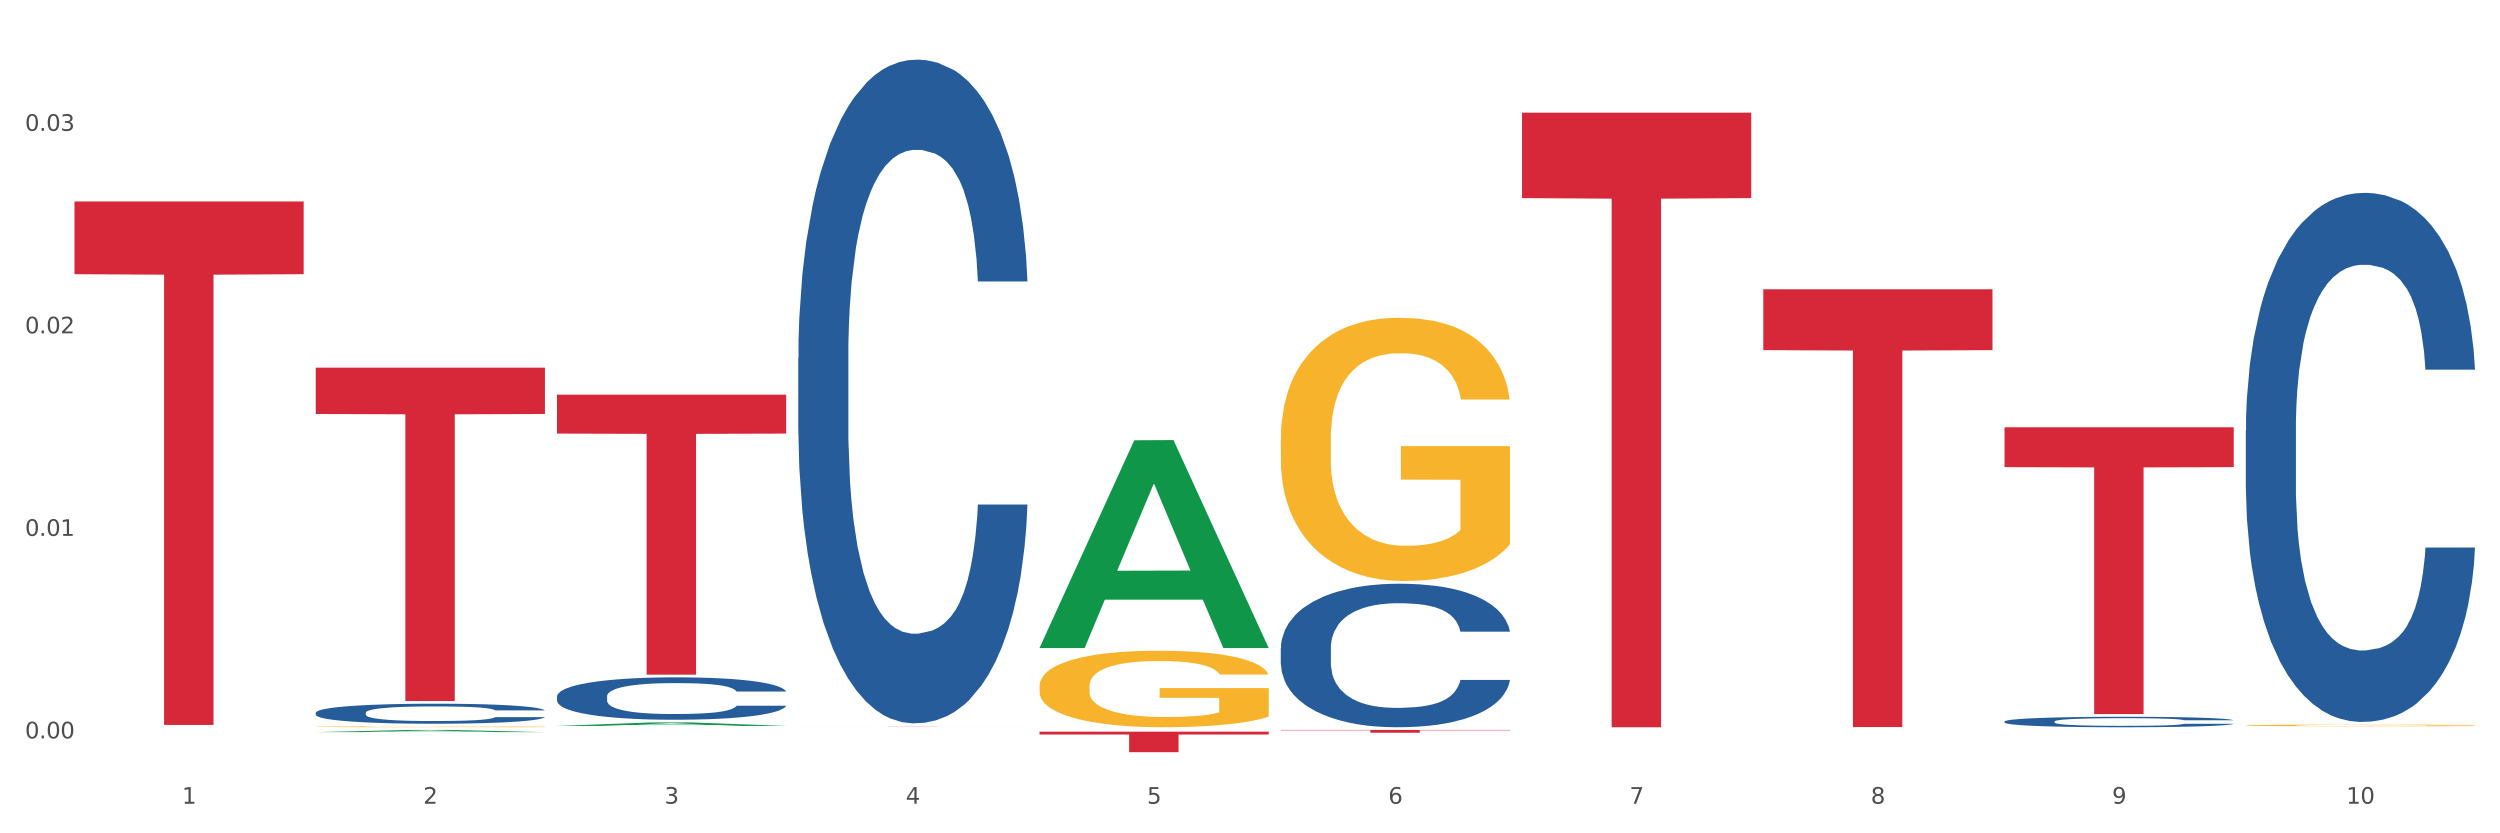 <?xml version="1.0" encoding="utf-8" standalone="no"?>
<!DOCTYPE svg PUBLIC "-//W3C//DTD SVG 1.1//EN"
  "http://www.w3.org/Graphics/SVG/1.1/DTD/svg11.dtd">
<svg xmlns:xlink="http://www.w3.org/1999/xlink" width="1080pt" height="360pt" viewBox="0 0 1080 360" xmlns="http://www.w3.org/2000/svg" version="1.1">
 <rect x="0" y="0" width="1080" height="360" fill="#333333" stroke="none"/>
 <defs>
  <style type="text/css">*{stroke-linejoin: round; stroke-linecap: butt}</style>
 </defs>
 <g id="figure_1">
  <g id="patch_1">
   <path d="M 0 360 
L 1080 360 
L 1080 0 
L 0 0 
z
" style="fill: #ffffff; stroke: #ffffff; stroke-linejoin: miter"/>
  </g>
  <g id="axes_1">
   <g id="matplotlib.axis_1">
    <g id="xtick_1">
     <g id="text_1">
      <!-- 1 -->
      <g style="fill: #4d4d4d" transform="translate(78.627 347.204) scale(0.096 -0.096)">
       <defs>
        <path id="DejaVuSans-31" d="M 794 531 
L 1825 531 
L 1825 4091 
L 703 3866 
L 703 4441 
L 1819 4666 
L 2450 4666 
L 2450 531 
L 3481 531 
L 3481 0 
L 794 0 
L 794 531 
z
" transform="scale(0.016)"/>
       </defs>
       <use xlink:href="#DejaVuSans-31"/>
      </g>
     </g>
    </g>
    <g id="xtick_2">
     <g id="text_2">
      <!-- 2 -->
      <g style="fill: #4d4d4d" transform="translate(182.851 347.204) scale(0.096 -0.096)">
       <defs>
        <path id="DejaVuSans-32" d="M 1228 531 
L 3431 531 
L 3431 0 
L 469 0 
L 469 531 
Q 828 903 1448 1529 
Q 2069 2156 2228 2338 
Q 2531 2678 2651 2914 
Q 2772 3150 2772 3378 
Q 2772 3750 2511 3984 
Q 2250 4219 1831 4219 
Q 1534 4219 1204 4116 
Q 875 4013 500 3803 
L 500 4441 
Q 881 4594 1212 4672 
Q 1544 4750 1819 4750 
Q 2544 4750 2975 4387 
Q 3406 4025 3406 3419 
Q 3406 3131 3298 2873 
Q 3191 2616 2906 2266 
Q 2828 2175 2409 1742 
Q 1991 1309 1228 531 
z
" transform="scale(0.016)"/>
       </defs>
       <use xlink:href="#DejaVuSans-32"/>
      </g>
     </g>
    </g>
    <g id="xtick_3">
     <g id="text_3">
      <!-- 3 -->
      <g style="fill: #4d4d4d" transform="translate(287.074 347.204) scale(0.096 -0.096)">
       <defs>
        <path id="DejaVuSans-33" d="M 2597 2516 
Q 3050 2419 3304 2112 
Q 3559 1806 3559 1356 
Q 3559 666 3084 287 
Q 2609 -91 1734 -91 
Q 1441 -91 1130 -33 
Q 819 25 488 141 
L 488 750 
Q 750 597 1062 519 
Q 1375 441 1716 441 
Q 2309 441 2620 675 
Q 2931 909 2931 1356 
Q 2931 1769 2642 2001 
Q 2353 2234 1838 2234 
L 1294 2234 
L 1294 2753 
L 1863 2753 
Q 2328 2753 2575 2939 
Q 2822 3125 2822 3475 
Q 2822 3834 2567 4026 
Q 2313 4219 1838 4219 
Q 1578 4219 1281 4162 
Q 984 4106 628 3988 
L 628 4550 
Q 988 4650 1302 4700 
Q 1616 4750 1894 4750 
Q 2613 4750 3031 4423 
Q 3450 4097 3450 3541 
Q 3450 3153 3228 2886 
Q 3006 2619 2597 2516 
z
" transform="scale(0.016)"/>
       </defs>
       <use xlink:href="#DejaVuSans-33"/>
      </g>
     </g>
    </g>
    <g id="xtick_4">
     <g id="text_4">
      <!-- 4 -->
      <g style="fill: #4d4d4d" transform="translate(391.298 347.204) scale(0.096 -0.096)">
       <defs>
        <path id="DejaVuSans-34" d="M 2419 4116 
L 825 1625 
L 2419 1625 
L 2419 4116 
z
M 2253 4666 
L 3047 4666 
L 3047 1625 
L 3713 1625 
L 3713 1100 
L 3047 1100 
L 3047 0 
L 2419 0 
L 2419 1100 
L 313 1100 
L 313 1709 
L 2253 4666 
z
" transform="scale(0.016)"/>
       </defs>
       <use xlink:href="#DejaVuSans-34"/>
      </g>
     </g>
    </g>
    <g id="xtick_5">
     <g id="text_5">
      <!-- 5 -->
      <g style="fill: #4d4d4d" transform="translate(495.522 347.204) scale(0.096 -0.096)">
       <defs>
        <path id="DejaVuSans-35" d="M 691 4666 
L 3169 4666 
L 3169 4134 
L 1269 4134 
L 1269 2991 
Q 1406 3038 1543 3061 
Q 1681 3084 1819 3084 
Q 2600 3084 3056 2656 
Q 3513 2228 3513 1497 
Q 3513 744 3044 326 
Q 2575 -91 1722 -91 
Q 1428 -91 1123 -41 
Q 819 9 494 109 
L 494 744 
Q 775 591 1075 516 
Q 1375 441 1709 441 
Q 2250 441 2565 725 
Q 2881 1009 2881 1497 
Q 2881 1984 2565 2268 
Q 2250 2553 1709 2553 
Q 1456 2553 1204 2497 
Q 953 2441 691 2322 
L 691 4666 
z
" transform="scale(0.016)"/>
       </defs>
       <use xlink:href="#DejaVuSans-35"/>
      </g>
     </g>
    </g>
    <g id="xtick_6">
     <g id="text_6">
      <!-- 6 -->
      <g style="fill: #4d4d4d" transform="translate(599.745 347.204) scale(0.096 -0.096)">
       <defs>
        <path id="DejaVuSans-36" d="M 2113 2584 
Q 1688 2584 1439 2293 
Q 1191 2003 1191 1497 
Q 1191 994 1439 701 
Q 1688 409 2113 409 
Q 2538 409 2786 701 
Q 3034 994 3034 1497 
Q 3034 2003 2786 2293 
Q 2538 2584 2113 2584 
z
M 3366 4563 
L 3366 3988 
Q 3128 4100 2886 4159 
Q 2644 4219 2406 4219 
Q 1781 4219 1451 3797 
Q 1122 3375 1075 2522 
Q 1259 2794 1537 2939 
Q 1816 3084 2150 3084 
Q 2853 3084 3261 2657 
Q 3669 2231 3669 1497 
Q 3669 778 3244 343 
Q 2819 -91 2113 -91 
Q 1303 -91 875 529 
Q 447 1150 447 2328 
Q 447 3434 972 4092 
Q 1497 4750 2381 4750 
Q 2619 4750 2861 4703 
Q 3103 4656 3366 4563 
z
" transform="scale(0.016)"/>
       </defs>
       <use xlink:href="#DejaVuSans-36"/>
      </g>
     </g>
    </g>
    <g id="xtick_7">
     <g id="text_7">
      <!-- 7 -->
      <g style="fill: #4d4d4d" transform="translate(703.969 347.204) scale(0.096 -0.096)">
       <defs>
        <path id="DejaVuSans-37" d="M 525 4666 
L 3525 4666 
L 3525 4397 
L 1831 0 
L 1172 0 
L 2766 4134 
L 525 4134 
L 525 4666 
z
" transform="scale(0.016)"/>
       </defs>
       <use xlink:href="#DejaVuSans-37"/>
      </g>
     </g>
    </g>
    <g id="xtick_8">
     <g id="text_8">
      <!-- 8 -->
      <g style="fill: #4d4d4d" transform="translate(808.193 347.204) scale(0.096 -0.096)">
       <defs>
        <path id="DejaVuSans-38" d="M 2034 2216 
Q 1584 2216 1326 1975 
Q 1069 1734 1069 1313 
Q 1069 891 1326 650 
Q 1584 409 2034 409 
Q 2484 409 2743 651 
Q 3003 894 3003 1313 
Q 3003 1734 2745 1975 
Q 2488 2216 2034 2216 
z
M 1403 2484 
Q 997 2584 770 2862 
Q 544 3141 544 3541 
Q 544 4100 942 4425 
Q 1341 4750 2034 4750 
Q 2731 4750 3128 4425 
Q 3525 4100 3525 3541 
Q 3525 3141 3298 2862 
Q 3072 2584 2669 2484 
Q 3125 2378 3379 2068 
Q 3634 1759 3634 1313 
Q 3634 634 3220 271 
Q 2806 -91 2034 -91 
Q 1263 -91 848 271 
Q 434 634 434 1313 
Q 434 1759 690 2068 
Q 947 2378 1403 2484 
z
M 1172 3481 
Q 1172 3119 1398 2916 
Q 1625 2713 2034 2713 
Q 2441 2713 2670 2916 
Q 2900 3119 2900 3481 
Q 2900 3844 2670 4047 
Q 2441 4250 2034 4250 
Q 1625 4250 1398 4047 
Q 1172 3844 1172 3481 
z
" transform="scale(0.016)"/>
       </defs>
       <use xlink:href="#DejaVuSans-38"/>
      </g>
     </g>
    </g>
    <g id="xtick_9">
     <g id="text_9">
      <!-- 9 -->
      <g style="fill: #4d4d4d" transform="translate(912.416 347.204) scale(0.096 -0.096)">
       <defs>
        <path id="DejaVuSans-39" d="M 703 97 
L 703 672 
Q 941 559 1184 500 
Q 1428 441 1663 441 
Q 2288 441 2617 861 
Q 2947 1281 2994 2138 
Q 2813 1869 2534 1725 
Q 2256 1581 1919 1581 
Q 1219 1581 811 2004 
Q 403 2428 403 3163 
Q 403 3881 828 4315 
Q 1253 4750 1959 4750 
Q 2769 4750 3195 4129 
Q 3622 3509 3622 2328 
Q 3622 1225 3098 567 
Q 2575 -91 1691 -91 
Q 1453 -91 1209 -44 
Q 966 3 703 97 
z
M 1959 2075 
Q 2384 2075 2632 2365 
Q 2881 2656 2881 3163 
Q 2881 3666 2632 3958 
Q 2384 4250 1959 4250 
Q 1534 4250 1286 3958 
Q 1038 3666 1038 3163 
Q 1038 2656 1286 2365 
Q 1534 2075 1959 2075 
z
" transform="scale(0.016)"/>
       </defs>
       <use xlink:href="#DejaVuSans-39"/>
      </g>
     </g>
    </g>
    <g id="xtick_10">
     <g id="text_10">
      <!-- 10 -->
      <g style="fill: #4d4d4d" transform="translate(1013.586 347.204) scale(0.096 -0.096)">
       <defs>
        <path id="DejaVuSans-30" d="M 2034 4250 
Q 1547 4250 1301 3770 
Q 1056 3291 1056 2328 
Q 1056 1369 1301 889 
Q 1547 409 2034 409 
Q 2525 409 2770 889 
Q 3016 1369 3016 2328 
Q 3016 3291 2770 3770 
Q 2525 4250 2034 4250 
z
M 2034 4750 
Q 2819 4750 3233 4129 
Q 3647 3509 3647 2328 
Q 3647 1150 3233 529 
Q 2819 -91 2034 -91 
Q 1250 -91 836 529 
Q 422 1150 422 2328 
Q 422 3509 836 4129 
Q 1250 4750 2034 4750 
z
" transform="scale(0.016)"/>
       </defs>
       <use xlink:href="#DejaVuSans-31"/>
       <use xlink:href="#DejaVuSans-30" transform="translate(63.623 0)"/>
      </g>
     </g>
    </g>
    <g id="xtick_11"/>
    <g id="xtick_12"/>
    <g id="xtick_13"/>
    <g id="xtick_14"/>
    <g id="xtick_15"/>
    <g id="xtick_16"/>
    <g id="xtick_17"/>
    <g id="xtick_18"/>
    <g id="xtick_19"/>
   </g>
   <g id="matplotlib.axis_2">
    <g id="ytick_1">
     <g id="text_11">
      <!-- 0.00 -->
      <g style="fill: #4d4d4d" transform="translate(10.8 318.98) scale(0.096 -0.096)">
       <defs>
        <path id="DejaVuSans-2e" d="M 684 794 
L 1344 794 
L 1344 0 
L 684 0 
L 684 794 
z
" transform="scale(0.016)"/>
       </defs>
       <use xlink:href="#DejaVuSans-30"/>
       <use xlink:href="#DejaVuSans-2e" transform="translate(63.623 0)"/>
       <use xlink:href="#DejaVuSans-30" transform="translate(95.41 0)"/>
       <use xlink:href="#DejaVuSans-30" transform="translate(159.033 0)"/>
      </g>
     </g>
    </g>
    <g id="ytick_2">
     <g id="text_12">
      <!-- 0.01 -->
      <g style="fill: #4d4d4d" transform="translate(10.8 231.493) scale(0.096 -0.096)">
       <use xlink:href="#DejaVuSans-30"/>
       <use xlink:href="#DejaVuSans-2e" transform="translate(63.623 0)"/>
       <use xlink:href="#DejaVuSans-30" transform="translate(95.41 0)"/>
       <use xlink:href="#DejaVuSans-31" transform="translate(159.033 0)"/>
      </g>
     </g>
    </g>
    <g id="ytick_3">
     <g id="text_13">
      <!-- 0.02 -->
      <g style="fill: #4d4d4d" transform="translate(10.8 144.006) scale(0.096 -0.096)">
       <use xlink:href="#DejaVuSans-30"/>
       <use xlink:href="#DejaVuSans-2e" transform="translate(63.623 0)"/>
       <use xlink:href="#DejaVuSans-30" transform="translate(95.41 0)"/>
       <use xlink:href="#DejaVuSans-32" transform="translate(159.033 0)"/>
      </g>
     </g>
    </g>
    <g id="ytick_4">
     <g id="text_14">
      <!-- 0.03 -->
      <g style="fill: #4d4d4d" transform="translate(10.8 56.519) scale(0.096 -0.096)">
       <use xlink:href="#DejaVuSans-30"/>
       <use xlink:href="#DejaVuSans-2e" transform="translate(63.623 0)"/>
       <use xlink:href="#DejaVuSans-30" transform="translate(95.41 0)"/>
       <use xlink:href="#DejaVuSans-33" transform="translate(159.033 0)"/>
      </g>
     </g>
    </g>
    <g id="ytick_5"/>
    <g id="ytick_6"/>
    <g id="ytick_7"/>
   </g>
   <g id="PolyCollection_1">
    <path d="M 136.399 316.283 
L 136.501 316.282 
L 177.331 315.333 
L 194.275 315.332 
L 235.411 316.285 
L 215.813 316.285 
L 206.932 316.063 
L 164.775 316.063 
L 164.469 316.067 
L 155.895 316.285 
L 136.399 316.285 
L 136.399 316.283 
L 170.083 315.931 
L 201.624 315.93 
L 186.007 315.535 
L 185.803 315.534 
L 185.599 315.536 
L 169.981 315.93 
L 170.083 315.931 
L 136.399 316.283 
z
" clip-path="url(#pb61c937266)" style="fill: #109648"/>
    <path d="M 344.846 154.595 
L 344.963 154.333 
L 344.963 147.001 
L 345.314 137.05 
L 346.601 118.72 
L 348.24 104.841 
L 351.049 88.606 
L 352.57 81.798 
L 354.56 74.204 
L 358.656 61.896 
L 363.338 51.422 
L 366.615 45.661 
L 369.072 41.995 
L 374.573 35.448 
L 377.733 32.568 
L 381.01 30.211 
L 383.819 28.64 
L 388.5 26.807 
L 392.245 26.021 
L 396.576 25.759 
L 400.204 26.021 
L 405.002 27.069 
L 412.025 30.211 
L 414.716 32.044 
L 418.344 35.186 
L 422.09 39.376 
L 425.133 43.566 
L 428.644 49.589 
L 432.272 57.445 
L 435.783 67.395 
L 438.241 76.56 
L 440.23 86.249 
L 441.986 98.033 
L 443.273 110.864 
L 443.858 121.601 
L 422.441 121.601 
L 421.856 111.912 
L 420.685 101.437 
L 419.515 94.367 
L 418.227 88.606 
L 416.238 82.06 
L 414.482 77.87 
L 411.556 72.894 
L 408.865 69.752 
L 406.641 67.919 
L 403.949 66.348 
L 398.214 64.777 
L 394.118 64.777 
L 391.543 65.3 
L 388.383 66.61 
L 385.691 68.443 
L 382.531 71.585 
L 380.074 74.989 
L 377.616 79.441 
L 376.211 82.583 
L 374.105 88.344 
L 372.7 93.058 
L 370.828 101.175 
L 369.775 106.936 
L 367.902 121.862 
L 367.083 132.861 
L 366.732 140.455 
L 366.498 148.834 
L 366.498 189.684 
L 367.2 208.015 
L 367.785 215.87 
L 368.721 224.774 
L 370.477 236.296 
L 373.052 247.556 
L 375.743 255.673 
L 377.967 260.649 
L 380.074 264.315 
L 382.18 267.195 
L 384.755 269.814 
L 386.862 271.385 
L 390.022 272.956 
L 393.767 273.742 
L 396.693 273.742 
L 402.662 272.432 
L 405.353 271.123 
L 407.928 269.29 
L 410.737 266.41 
L 412.961 263.267 
L 414.248 260.91 
L 416.355 255.935 
L 417.993 250.698 
L 419.398 244.675 
L 420.334 239.438 
L 421.387 231.582 
L 422.207 222.679 
L 422.441 217.965 
L 443.858 217.965 
L 443.39 227.392 
L 442.571 236.557 
L 440.932 248.865 
L 439.645 255.935 
L 437.655 264.577 
L 435.549 271.909 
L 432.623 280.026 
L 429.931 286.049 
L 427.122 291.286 
L 424.079 296 
L 418.579 302.546 
L 416.589 304.379 
L 412.376 307.522 
L 409.099 309.355 
L 404.3 311.188 
L 399.385 312.235 
L 394.235 312.497 
L 389.671 311.973 
L 384.638 310.402 
L 381.478 308.831 
L 377.967 306.474 
L 373.871 302.808 
L 370.009 298.357 
L 366.38 293.119 
L 362.986 287.097 
L 359.826 280.288 
L 355.73 269.028 
L 352.687 258.03 
L 350.464 247.817 
L 348.942 239.176 
L 347.421 228.178 
L 346.601 220.584 
L 345.314 202.254 
L 344.846 185.233 
L 344.846 154.595 
z
" clip-path="url(#pb61c937266)" style="fill: #255c99"/>
    <path d="M 553.293 280.027 
L 553.41 279.97 
L 553.41 278.385 
L 553.761 276.233 
L 555.049 272.269 
L 556.687 269.268 
L 559.496 265.757 
L 561.017 264.284 
L 563.007 262.642 
L 567.103 259.98 
L 571.785 257.715 
L 575.062 256.469 
L 577.52 255.677 
L 583.02 254.261 
L 586.18 253.638 
L 589.457 253.128 
L 592.266 252.789 
L 596.948 252.392 
L 600.693 252.222 
L 605.023 252.166 
L 608.651 252.222 
L 613.45 252.449 
L 620.472 253.128 
L 623.164 253.525 
L 626.792 254.204 
L 630.537 255.11 
L 633.58 256.016 
L 637.091 257.319 
L 640.719 259.018 
L 644.23 261.17 
L 646.688 263.152 
L 648.677 265.247 
L 650.433 267.795 
L 651.72 270.57 
L 652.306 272.892 
L 630.888 272.892 
L 630.303 270.796 
L 629.132 268.531 
L 627.962 267.002 
L 626.675 265.757 
L 624.685 264.341 
L 622.929 263.435 
L 620.004 262.359 
L 617.312 261.679 
L 615.088 261.283 
L 612.396 260.943 
L 606.661 260.603 
L 602.565 260.603 
L 599.99 260.717 
L 596.83 261 
L 594.139 261.396 
L 590.979 262.076 
L 588.521 262.812 
L 586.063 263.775 
L 584.659 264.454 
L 582.552 265.7 
L 581.148 266.719 
L 579.275 268.475 
L 578.222 269.721 
L 576.349 272.948 
L 575.53 275.327 
L 575.179 276.969 
L 574.945 278.781 
L 574.945 287.615 
L 575.647 291.579 
L 576.232 293.278 
L 577.168 295.204 
L 578.924 297.695 
L 581.499 300.13 
L 584.191 301.886 
L 586.414 302.962 
L 588.521 303.754 
L 590.628 304.377 
L 593.202 304.944 
L 595.309 305.283 
L 598.469 305.623 
L 602.214 305.793 
L 605.14 305.793 
L 611.109 305.51 
L 613.801 305.227 
L 616.375 304.83 
L 619.184 304.207 
L 621.408 303.528 
L 622.695 303.018 
L 624.802 301.942 
L 626.441 300.81 
L 627.845 299.507 
L 628.781 298.375 
L 629.835 296.676 
L 630.654 294.75 
L 630.888 293.731 
L 652.306 293.731 
L 651.837 295.77 
L 651.018 297.752 
L 649.38 300.413 
L 648.092 301.942 
L 646.103 303.811 
L 643.996 305.397 
L 641.07 307.152 
L 638.378 308.455 
L 635.569 309.587 
L 632.526 310.607 
L 627.026 312.022 
L 625.036 312.419 
L 620.823 313.098 
L 617.546 313.495 
L 612.747 313.891 
L 607.832 314.118 
L 602.682 314.174 
L 598.118 314.061 
L 593.085 313.721 
L 589.925 313.381 
L 586.414 312.872 
L 582.318 312.079 
L 578.456 311.116 
L 574.828 309.984 
L 571.434 308.681 
L 568.274 307.209 
L 564.177 304.774 
L 561.135 302.395 
L 558.911 300.187 
L 557.389 298.318 
L 555.868 295.94 
L 555.049 294.297 
L 553.761 290.333 
L 553.293 286.653 
L 553.293 280.027 
z
" clip-path="url(#pb61c937266)" style="fill: #255c99"/>
    <path d="M 865.964 311.68 
L 866.081 311.676 
L 866.081 311.56 
L 866.432 311.403 
L 867.719 311.113 
L 869.358 310.894 
L 872.167 310.638 
L 873.688 310.53 
L 875.678 310.41 
L 879.774 310.216 
L 884.456 310.05 
L 887.733 309.959 
L 890.19 309.901 
L 895.691 309.798 
L 898.851 309.753 
L 902.128 309.715 
L 904.937 309.69 
L 909.618 309.662 
L 913.364 309.649 
L 917.694 309.645 
L 921.322 309.649 
L 926.12 309.666 
L 933.143 309.715 
L 935.834 309.744 
L 939.463 309.794 
L 943.208 309.86 
L 946.251 309.926 
L 949.762 310.021 
L 953.39 310.145 
L 956.901 310.303 
L 959.359 310.447 
L 961.348 310.6 
L 963.104 310.787 
L 964.391 310.989 
L 964.976 311.159 
L 943.559 311.159 
L 942.974 311.006 
L 941.803 310.84 
L 940.633 310.729 
L 939.346 310.638 
L 937.356 310.534 
L 935.6 310.468 
L 932.674 310.39 
L 929.983 310.34 
L 927.759 310.311 
L 925.067 310.286 
L 919.332 310.261 
L 915.236 310.261 
L 912.661 310.27 
L 909.501 310.29 
L 906.81 310.319 
L 903.65 310.369 
L 901.192 310.423 
L 898.734 310.493 
L 897.33 310.543 
L 895.223 310.634 
L 893.819 310.708 
L 891.946 310.836 
L 890.893 310.927 
L 889.02 311.163 
L 888.201 311.337 
L 887.85 311.457 
L 887.616 311.589 
L 887.616 312.234 
L 888.318 312.524 
L 888.903 312.648 
L 889.839 312.789 
L 891.595 312.971 
L 894.17 313.148 
L 896.861 313.277 
L 899.085 313.355 
L 901.192 313.413 
L 903.298 313.459 
L 905.873 313.5 
L 907.98 313.525 
L 911.14 313.55 
L 914.885 313.562 
L 917.811 313.562 
L 923.78 313.541 
L 926.472 313.521 
L 929.046 313.492 
L 931.855 313.446 
L 934.079 313.397 
L 935.366 313.359 
L 937.473 313.281 
L 939.111 313.198 
L 940.516 313.103 
L 941.452 313.02 
L 942.505 312.896 
L 943.325 312.755 
L 943.559 312.681 
L 964.976 312.681 
L 964.508 312.83 
L 963.689 312.975 
L 962.05 313.169 
L 960.763 313.281 
L 958.773 313.417 
L 956.667 313.533 
L 953.741 313.661 
L 951.049 313.756 
L 948.24 313.839 
L 945.197 313.914 
L 939.697 314.017 
L 937.707 314.046 
L 933.494 314.096 
L 930.217 314.125 
L 925.418 314.153 
L 920.503 314.17 
L 915.353 314.174 
L 910.789 314.166 
L 905.756 314.141 
L 902.596 314.116 
L 899.085 314.079 
L 894.989 314.021 
L 891.127 313.951 
L 887.499 313.868 
L 884.105 313.773 
L 880.945 313.665 
L 876.848 313.488 
L 873.805 313.314 
L 871.582 313.153 
L 870.06 313.016 
L 868.539 312.842 
L 867.719 312.722 
L 866.432 312.433 
L 865.964 312.164 
L 865.964 311.68 
z
" clip-path="url(#pb61c937266)" style="fill: #255c99"/>
    <path d="M 970.188 186.011 
L 970.305 185.802 
L 970.305 179.958 
L 970.656 172.025 
L 971.943 157.413 
L 973.582 146.35 
L 976.39 133.407 
L 977.912 127.98 
L 979.902 121.926 
L 983.998 112.115 
L 988.679 103.766 
L 991.956 99.173 
L 994.414 96.251 
L 999.915 91.032 
L 1003.075 88.736 
L 1006.352 86.857 
L 1009.161 85.605 
L 1013.842 84.144 
L 1017.587 83.517 
L 1021.917 83.309 
L 1025.546 83.517 
L 1030.344 84.352 
L 1037.366 86.857 
L 1040.058 88.318 
L 1043.686 90.823 
L 1047.431 94.163 
L 1050.474 97.503 
L 1053.985 102.304 
L 1057.613 108.567 
L 1061.125 116.499 
L 1063.582 123.805 
L 1065.572 131.529 
L 1067.327 140.922 
L 1068.615 151.151 
L 1069.2 159.709 
L 1047.782 159.709 
L 1047.197 151.986 
L 1046.027 143.636 
L 1044.857 138 
L 1043.569 133.407 
L 1041.58 128.189 
L 1039.824 124.849 
L 1036.898 120.883 
L 1034.206 118.378 
L 1031.983 116.917 
L 1029.291 115.664 
L 1023.556 114.412 
L 1019.46 114.412 
L 1016.885 114.829 
L 1013.725 115.873 
L 1011.033 117.334 
L 1007.873 119.839 
L 1005.415 122.553 
L 1002.958 126.101 
L 1001.553 128.606 
L 999.447 133.199 
L 998.042 136.956 
L 996.17 143.427 
L 995.116 148.02 
L 993.244 159.918 
L 992.424 168.685 
L 992.073 174.739 
L 991.839 181.419 
L 991.839 213.983 
L 992.541 228.595 
L 993.127 234.857 
L 994.063 241.955 
L 995.818 251.14 
L 998.393 260.116 
L 1001.085 266.587 
L 1003.309 270.553 
L 1005.415 273.475 
L 1007.522 275.772 
L 1010.097 277.859 
L 1012.203 279.111 
L 1015.363 280.364 
L 1019.109 280.99 
L 1022.035 280.99 
L 1028.003 279.946 
L 1030.695 278.903 
L 1033.27 277.441 
L 1036.079 275.145 
L 1038.303 272.64 
L 1039.59 270.762 
L 1041.697 266.795 
L 1043.335 262.621 
L 1044.739 257.819 
L 1045.676 253.645 
L 1046.729 247.382 
L 1047.548 240.285 
L 1047.782 236.527 
L 1069.2 236.527 
L 1068.732 244.042 
L 1067.913 251.348 
L 1066.274 261.159 
L 1064.987 266.795 
L 1062.997 273.684 
L 1060.89 279.529 
L 1057.965 286 
L 1055.273 290.801 
L 1052.464 294.976 
L 1049.421 298.733 
L 1043.92 303.952 
L 1041.931 305.413 
L 1037.717 307.918 
L 1034.44 309.379 
L 1029.642 310.841 
L 1024.726 311.676 
L 1019.577 311.884 
L 1015.012 311.467 
L 1009.98 310.214 
L 1006.82 308.962 
L 1003.309 307.083 
L 999.212 304.161 
L 995.35 300.612 
L 991.722 296.437 
L 988.328 291.636 
L 985.168 286.209 
L 981.072 277.233 
L 978.029 268.465 
L 975.805 260.324 
L 974.284 253.436 
L 972.762 244.668 
L 971.943 238.615 
L 970.656 224.003 
L 970.188 210.434 
L 970.188 186.011 
z
" clip-path="url(#pb61c937266)" style="fill: #255c99"/>
    <path d="M 970.188 313.369 
L 970.304 313.368 
L 970.304 313.345 
L 970.538 313.325 
L 971.707 313.277 
L 973.461 313.237 
L 974.747 313.216 
L 976.032 313.198 
L 977.552 313.181 
L 979.422 313.163 
L 982.813 313.136 
L 984.917 313.123 
L 987.488 313.108 
L 992.164 313.088 
L 995.554 313.076 
L 999.061 313.067 
L 1004.789 313.055 
L 1008.53 313.05 
L 1012.505 313.046 
L 1017.297 313.043 
L 1020.921 313.043 
L 1028.87 313.045 
L 1035.65 313.05 
L 1038.923 313.055 
L 1043.132 313.063 
L 1045.353 313.068 
L 1048.977 313.078 
L 1052.717 313.092 
L 1055.289 313.103 
L 1059.147 313.125 
L 1062.069 313.147 
L 1064.758 313.174 
L 1066.161 313.193 
L 1067.213 313.21 
L 1068.148 313.23 
L 1069.083 313.262 
L 1048.041 313.262 
L 1047.223 313.239 
L 1045.937 313.218 
L 1044.067 313.197 
L 1042.43 313.185 
L 1039.625 313.168 
L 1037.053 313.158 
L 1034.364 313.15 
L 1031.091 313.144 
L 1028.52 313.141 
L 1024.896 313.138 
L 1017.765 313.139 
L 1012.972 313.144 
L 1009.699 313.15 
L 1007.595 313.156 
L 1005.724 313.163 
L 1003.62 313.172 
L 1001.165 313.185 
L 999.412 313.197 
L 997.659 313.213 
L 996.256 313.228 
L 994.97 313.247 
L 993.918 313.266 
L 993.1 313.286 
L 992.398 313.31 
L 991.814 313.351 
L 991.814 313.439 
L 992.047 313.459 
L 992.632 313.486 
L 993.333 313.506 
L 994.502 313.53 
L 995.554 313.546 
L 997.542 313.569 
L 999.763 313.588 
L 1001.516 313.601 
L 1003.27 313.611 
L 1006.309 313.625 
L 1009.699 313.637 
L 1012.621 313.644 
L 1016.596 313.65 
L 1019.285 313.653 
L 1021.623 313.654 
L 1027.351 313.654 
L 1031.442 313.652 
L 1036.001 313.648 
L 1039.508 313.642 
L 1042.43 313.635 
L 1045.704 313.623 
L 1047.808 313.612 
L 1047.808 313.477 
L 1022.09 313.477 
L 1022.09 313.387 
L 1069.2 313.387 
L 1069.2 313.65 
L 1067.213 313.664 
L 1064.992 313.676 
L 1062.654 313.687 
L 1059.147 313.701 
L 1054.938 313.714 
L 1051.198 313.723 
L 1047.223 313.73 
L 1042.547 313.737 
L 1036.469 313.744 
L 1032.728 313.746 
L 1028.052 313.748 
L 1022.558 313.749 
L 1017.765 313.748 
L 1013.089 313.744 
L 1008.179 313.739 
L 1003.387 313.73 
L 999.763 313.722 
L 996.139 313.712 
L 992.281 313.698 
L 989.242 313.685 
L 986.904 313.674 
L 984.332 313.659 
L 981.527 313.639 
L 979.422 313.622 
L 977.552 313.604 
L 975.565 313.581 
L 974.162 313.561 
L 972.759 313.535 
L 971.941 313.517 
L 971.006 313.488 
L 970.304 313.447 
L 970.188 313.369 
z
" clip-path="url(#pb61c937266)" style="fill: #f7b32b"/>
    <path d="M 553.293 189.828 
L 553.41 189.724 
L 553.41 185.984 
L 553.644 182.764 
L 554.813 174.974 
L 556.566 168.534 
L 557.852 165.106 
L 559.138 162.302 
L 560.658 159.497 
L 562.528 156.589 
L 565.918 152.33 
L 568.022 150.149 
L 570.594 147.864 
L 575.27 144.54 
L 578.66 142.67 
L 582.167 141.112 
L 587.895 139.243 
L 591.636 138.412 
L 595.61 137.788 
L 600.403 137.373 
L 604.027 137.269 
L 611.976 137.581 
L 618.756 138.516 
L 622.029 139.243 
L 626.237 140.489 
L 628.458 141.32 
L 632.082 142.982 
L 635.823 145.163 
L 638.395 147.033 
L 642.252 150.565 
L 645.175 154.096 
L 647.863 158.459 
L 649.266 161.471 
L 650.318 164.275 
L 651.253 167.495 
L 652.189 172.585 
L 631.147 172.585 
L 630.329 168.95 
L 629.043 165.522 
L 627.173 162.198 
L 625.536 160.121 
L 622.73 157.524 
L 620.159 155.862 
L 617.47 154.616 
L 614.197 153.577 
L 611.625 153.057 
L 608.001 152.642 
L 600.87 152.746 
L 596.078 153.577 
L 592.805 154.616 
L 590.7 155.55 
L 588.83 156.589 
L 586.726 158.043 
L 584.271 160.225 
L 582.518 162.198 
L 580.764 164.691 
L 579.361 167.184 
L 578.075 170.092 
L 577.023 173.208 
L 576.205 176.428 
L 575.504 180.375 
L 574.919 186.919 
L 574.919 201.149 
L 575.153 204.369 
L 575.737 208.628 
L 576.439 211.848 
L 577.608 215.691 
L 578.66 218.288 
L 580.647 222.027 
L 582.868 225.144 
L 584.622 227.117 
L 586.375 228.779 
L 589.415 231.064 
L 592.805 232.934 
L 595.727 234.076 
L 599.702 235.115 
L 602.39 235.531 
L 604.728 235.738 
L 610.456 235.738 
L 614.548 235.427 
L 619.107 234.7 
L 622.613 233.765 
L 625.536 232.622 
L 628.809 230.753 
L 630.913 228.987 
L 630.913 207.278 
L 605.196 207.174 
L 605.196 192.736 
L 652.306 192.736 
L 652.306 235.115 
L 650.318 237.296 
L 648.097 239.27 
L 645.759 241.036 
L 642.252 243.217 
L 638.044 245.294 
L 634.303 246.749 
L 630.329 247.995 
L 625.653 249.138 
L 619.574 250.176 
L 615.833 250.592 
L 611.158 250.903 
L 605.663 251.007 
L 600.87 250.8 
L 596.195 250.28 
L 591.285 249.345 
L 586.492 247.995 
L 582.868 246.645 
L 579.244 244.983 
L 575.387 242.802 
L 572.347 240.724 
L 570.009 238.854 
L 567.438 236.465 
L 564.632 233.349 
L 562.528 230.545 
L 560.658 227.636 
L 558.67 223.897 
L 557.268 220.677 
L 555.865 216.626 
L 555.047 213.614 
L 554.111 208.94 
L 553.41 202.396 
L 553.293 189.828 
z
" clip-path="url(#pb61c937266)" style="fill: #f7b32b"/>
    <path d="M 449.069 296.399 
L 449.186 296.369 
L 449.186 295.282 
L 449.42 294.347 
L 450.589 292.083 
L 452.343 290.212 
L 453.628 289.216 
L 454.914 288.401 
L 456.434 287.587 
L 458.304 286.742 
L 461.694 285.504 
L 463.799 284.87 
L 466.37 284.207 
L 471.046 283.241 
L 474.436 282.698 
L 477.943 282.245 
L 483.671 281.702 
L 487.412 281.46 
L 491.386 281.279 
L 496.179 281.158 
L 499.803 281.128 
L 507.752 281.219 
L 514.532 281.49 
L 517.805 281.702 
L 522.014 282.064 
L 524.235 282.305 
L 527.859 282.788 
L 531.599 283.422 
L 534.171 283.965 
L 538.029 284.991 
L 540.951 286.017 
L 543.64 287.285 
L 545.043 288.16 
L 546.095 288.975 
L 547.03 289.91 
L 547.965 291.389 
L 526.923 291.389 
L 526.105 290.333 
L 524.819 289.337 
L 522.949 288.371 
L 521.312 287.768 
L 518.507 287.013 
L 515.935 286.53 
L 513.246 286.168 
L 509.973 285.866 
L 507.401 285.715 
L 503.778 285.595 
L 496.647 285.625 
L 491.854 285.866 
L 488.581 286.168 
L 486.477 286.44 
L 484.606 286.742 
L 482.502 287.164 
L 480.047 287.798 
L 478.294 288.371 
L 476.54 289.096 
L 475.138 289.82 
L 473.852 290.665 
L 472.8 291.57 
L 471.981 292.506 
L 471.28 293.653 
L 470.696 295.554 
L 470.696 299.688 
L 470.929 300.624 
L 471.514 301.861 
L 472.215 302.797 
L 473.384 303.913 
L 474.436 304.668 
L 476.424 305.754 
L 478.645 306.66 
L 480.398 307.233 
L 482.152 307.716 
L 485.191 308.38 
L 488.581 308.923 
L 491.503 309.255 
L 495.478 309.557 
L 498.167 309.678 
L 500.505 309.738 
L 506.232 309.738 
L 510.324 309.647 
L 514.883 309.436 
L 518.39 309.164 
L 521.312 308.832 
L 524.585 308.289 
L 526.69 307.776 
L 526.69 301.469 
L 500.972 301.439 
L 500.972 297.244 
L 548.082 297.244 
L 548.082 309.557 
L 546.095 310.191 
L 543.874 310.764 
L 541.536 311.277 
L 538.029 311.911 
L 533.82 312.514 
L 530.08 312.937 
L 526.105 313.299 
L 521.429 313.631 
L 515.351 313.933 
L 511.61 314.053 
L 506.934 314.144 
L 501.44 314.174 
L 496.647 314.114 
L 491.971 313.963 
L 487.061 313.691 
L 482.268 313.299 
L 478.645 312.907 
L 475.021 312.424 
L 471.163 311.79 
L 468.124 311.186 
L 465.786 310.643 
L 463.214 309.949 
L 460.409 309.044 
L 458.304 308.229 
L 456.434 307.384 
L 454.447 306.297 
L 453.044 305.362 
L 451.641 304.185 
L 450.823 303.31 
L 449.888 301.952 
L 449.186 300.05 
L 449.069 296.399 
z
" clip-path="url(#pb61c937266)" style="fill: #f7b32b"/>
    <path d="M 32.175 87.024 
L 131.187 87.024 
L 131.187 118.45 
L 92.239 118.662 
L 92.239 313.163 
L 70.888 313.163 
L 70.888 118.662 
L 32.175 118.45 
L 32.175 87.237 
L 32.175 87.024 
z
" clip-path="url(#pb61c937266)" style="fill: #d62839"/>
    <path d="M 136.399 158.829 
L 235.411 158.829 
L 235.411 178.843 
L 196.463 178.978 
L 196.463 302.844 
L 175.112 302.844 
L 175.112 178.978 
L 136.399 178.843 
L 136.399 158.965 
L 136.399 158.829 
z
" clip-path="url(#pb61c937266)" style="fill: #d62839"/>
    <path d="M 240.622 300.841 
L 240.739 300.824 
L 240.739 300.356 
L 241.09 299.72 
L 242.378 298.549 
L 244.016 297.662 
L 246.825 296.625 
L 248.347 296.19 
L 250.336 295.704 
L 254.432 294.918 
L 259.114 294.249 
L 262.391 293.881 
L 264.849 293.646 
L 270.349 293.228 
L 273.509 293.044 
L 276.786 292.893 
L 279.595 292.793 
L 284.277 292.676 
L 288.022 292.626 
L 292.352 292.609 
L 295.98 292.626 
L 300.779 292.693 
L 307.801 292.893 
L 310.493 293.01 
L 314.121 293.211 
L 317.866 293.479 
L 320.909 293.747 
L 324.42 294.132 
L 328.048 294.633 
L 331.559 295.269 
L 334.017 295.855 
L 336.007 296.474 
L 337.762 297.227 
L 339.049 298.047 
L 339.635 298.733 
L 318.217 298.733 
L 317.632 298.114 
L 316.462 297.445 
L 315.291 296.993 
L 314.004 296.625 
L 312.014 296.206 
L 310.259 295.939 
L 307.333 295.621 
L 304.641 295.42 
L 302.417 295.303 
L 299.725 295.202 
L 293.991 295.102 
L 289.894 295.102 
L 287.32 295.135 
L 284.16 295.219 
L 281.468 295.336 
L 278.308 295.537 
L 275.85 295.755 
L 273.392 296.039 
L 271.988 296.24 
L 269.881 296.608 
L 268.477 296.909 
L 266.604 297.428 
L 265.551 297.796 
L 263.678 298.75 
L 262.859 299.452 
L 262.508 299.938 
L 262.274 300.473 
L 262.274 303.083 
L 262.976 304.255 
L 263.561 304.757 
L 264.498 305.326 
L 266.253 306.062 
L 268.828 306.781 
L 271.52 307.3 
L 273.743 307.618 
L 275.85 307.852 
L 277.957 308.036 
L 280.532 308.203 
L 282.638 308.304 
L 285.798 308.404 
L 289.543 308.454 
L 292.469 308.454 
L 298.438 308.371 
L 301.13 308.287 
L 303.705 308.17 
L 306.513 307.986 
L 308.737 307.785 
L 310.025 307.635 
L 312.131 307.317 
L 313.77 306.982 
L 315.174 306.597 
L 316.11 306.263 
L 317.164 305.761 
L 317.983 305.192 
L 318.217 304.89 
L 339.635 304.89 
L 339.167 305.493 
L 338.347 306.078 
L 336.709 306.865 
L 335.421 307.317 
L 333.432 307.869 
L 331.325 308.337 
L 328.399 308.856 
L 325.707 309.241 
L 322.899 309.576 
L 319.856 309.877 
L 314.355 310.295 
L 312.365 310.412 
L 308.152 310.613 
L 304.875 310.73 
L 300.077 310.847 
L 295.161 310.914 
L 290.011 310.931 
L 285.447 310.897 
L 280.414 310.797 
L 277.254 310.697 
L 273.743 310.546 
L 269.647 310.312 
L 265.785 310.027 
L 262.157 309.693 
L 258.763 309.308 
L 255.603 308.873 
L 251.507 308.153 
L 248.464 307.451 
L 246.24 306.798 
L 244.718 306.246 
L 243.197 305.543 
L 242.378 305.058 
L 241.09 303.887 
L 240.622 302.799 
L 240.622 300.841 
z
" clip-path="url(#pb61c937266)" style="fill: #255c99"/>
    <path d="M 240.622 170.507 
L 339.635 170.507 
L 339.635 187.314 
L 300.687 187.428 
L 300.687 291.451 
L 279.336 291.451 
L 279.336 187.428 
L 240.622 187.314 
L 240.622 170.62 
L 240.622 170.507 
z
" clip-path="url(#pb61c937266)" style="fill: #d62839"/>
    <path d="M 344.846 313.655 
L 443.858 313.655 
L 443.858 313.664 
L 404.91 313.664 
L 404.91 313.718 
L 383.559 313.718 
L 383.559 313.664 
L 344.846 313.664 
L 344.846 313.655 
L 344.846 313.655 
z
" clip-path="url(#pb61c937266)" style="fill: #d62839"/>
    <path d="M 449.069 316.091 
L 548.082 316.091 
L 548.082 317.322 
L 509.134 317.331 
L 509.134 324.95 
L 487.783 324.95 
L 487.783 317.331 
L 449.069 317.322 
L 449.069 316.1 
L 449.069 316.091 
z
" clip-path="url(#pb61c937266)" style="fill: #d62839"/>
    <path d="M 136.399 313.977 
L 136.516 313.976 
L 136.516 313.964 
L 136.749 313.954 
L 137.918 313.929 
L 139.672 313.908 
L 140.958 313.897 
L 142.244 313.888 
L 143.763 313.879 
L 145.634 313.869 
L 149.024 313.856 
L 151.128 313.849 
L 153.699 313.841 
L 158.375 313.83 
L 161.765 313.824 
L 165.272 313.819 
L 171 313.813 
L 174.741 313.811 
L 178.716 313.809 
L 183.508 313.807 
L 187.132 313.807 
L 195.081 313.808 
L 201.861 313.811 
L 205.135 313.813 
L 209.343 313.817 
L 211.564 313.82 
L 215.188 313.825 
L 218.928 313.832 
L 221.5 313.838 
L 225.358 313.85 
L 228.28 313.861 
L 230.969 313.875 
L 232.372 313.885 
L 233.424 313.894 
L 234.359 313.905 
L 235.294 313.921 
L 214.253 313.921 
L 213.434 313.909 
L 212.148 313.898 
L 210.278 313.887 
L 208.641 313.881 
L 205.836 313.872 
L 203.264 313.867 
L 200.576 313.863 
L 197.302 313.86 
L 194.731 313.858 
L 191.107 313.857 
L 183.976 313.857 
L 179.183 313.86 
L 175.91 313.863 
L 173.806 313.866 
L 171.936 313.869 
L 169.831 313.874 
L 167.377 313.881 
L 165.623 313.887 
L 163.87 313.895 
L 162.467 313.904 
L 161.181 313.913 
L 160.129 313.923 
L 159.311 313.933 
L 158.609 313.946 
L 158.025 313.967 
L 158.025 314.013 
L 158.259 314.024 
L 158.843 314.037 
L 159.544 314.048 
L 160.713 314.06 
L 161.765 314.069 
L 163.753 314.081 
L 165.974 314.091 
L 167.727 314.097 
L 169.481 314.102 
L 172.52 314.11 
L 175.91 314.116 
L 178.833 314.119 
L 182.807 314.123 
L 185.496 314.124 
L 187.834 314.125 
L 193.562 314.125 
L 197.653 314.124 
L 202.212 314.122 
L 205.719 314.118 
L 208.641 314.115 
L 211.915 314.109 
L 214.019 314.103 
L 214.019 314.033 
L 188.301 314.033 
L 188.301 313.986 
L 235.411 313.986 
L 235.411 314.123 
L 233.424 314.13 
L 231.203 314.136 
L 228.865 314.142 
L 225.358 314.149 
L 221.15 314.156 
L 217.409 314.16 
L 213.434 314.164 
L 208.758 314.168 
L 202.68 314.171 
L 198.939 314.173 
L 194.263 314.174 
L 188.769 314.174 
L 183.976 314.173 
L 179.3 314.172 
L 174.39 314.169 
L 169.598 314.164 
L 165.974 314.16 
L 162.35 314.155 
L 158.492 314.148 
L 155.453 314.141 
L 153.115 314.135 
L 150.543 314.127 
L 147.738 314.117 
L 145.634 314.108 
L 143.763 314.099 
L 141.776 314.087 
L 140.373 314.076 
L 138.97 314.063 
L 138.152 314.053 
L 137.217 314.038 
L 136.516 314.017 
L 136.399 313.977 
z
" clip-path="url(#pb61c937266)" style="fill: #f7b32b"/>
    <path d="M 657.517 48.679 
L 756.529 48.679 
L 756.529 85.574 
L 717.581 85.824 
L 717.581 314.174 
L 696.23 314.174 
L 696.23 85.824 
L 657.517 85.574 
L 657.517 48.929 
L 657.517 48.679 
z
" clip-path="url(#pb61c937266)" style="fill: #d62839"/>
    <path d="M 240.622 313.589 
L 240.724 313.588 
L 281.554 312.091 
L 298.499 312.089 
L 339.635 313.592 
L 320.036 313.592 
L 311.156 313.242 
L 268.999 313.242 
L 268.693 313.248 
L 260.118 313.592 
L 240.622 313.592 
L 240.622 313.589 
L 274.307 313.033 
L 305.848 313.032 
L 290.231 312.409 
L 290.026 312.407 
L 289.822 312.411 
L 274.205 313.032 
L 274.307 313.033 
L 240.622 313.589 
z
" clip-path="url(#pb61c937266)" style="fill: #109648"/>
    <path d="M 449.069 279.801 
L 449.172 279.717 
L 490.001 190.193 
L 506.946 190.109 
L 548.082 279.97 
L 528.484 279.97 
L 519.603 259.045 
L 477.446 259.045 
L 477.14 259.382 
L 468.566 279.97 
L 449.069 279.97 
L 449.069 279.801 
L 482.754 246.557 
L 514.295 246.472 
L 498.678 209.262 
L 498.474 209.093 
L 498.269 209.346 
L 482.652 246.472 
L 482.754 246.557 
L 449.069 279.801 
z
" clip-path="url(#pb61c937266)" style="fill: #109648"/>
    <path d="M 553.293 315.332 
L 652.306 315.332 
L 652.306 315.501 
L 613.358 315.502 
L 613.358 316.547 
L 592.006 316.547 
L 592.006 315.502 
L 553.293 315.501 
L 553.293 315.334 
L 553.293 315.332 
z
" clip-path="url(#pb61c937266)" style="fill: #d62839"/>
    <path d="M 136.399 307.887 
L 136.516 307.88 
L 136.516 307.659 
L 136.867 307.358 
L 138.154 306.806 
L 139.793 306.387 
L 142.602 305.898 
L 144.123 305.692 
L 146.113 305.463 
L 150.209 305.092 
L 154.89 304.777 
L 158.167 304.603 
L 160.625 304.492 
L 166.126 304.295 
L 169.286 304.208 
L 172.563 304.137 
L 175.372 304.09 
L 180.053 304.034 
L 183.798 304.011 
L 188.129 304.003 
L 191.757 304.011 
L 196.555 304.042 
L 203.577 304.137 
L 206.269 304.192 
L 209.897 304.287 
L 213.642 304.413 
L 216.685 304.54 
L 220.196 304.721 
L 223.824 304.958 
L 227.336 305.258 
L 229.793 305.535 
L 231.783 305.827 
L 233.538 306.182 
L 234.826 306.569 
L 235.411 306.893 
L 213.993 306.893 
L 213.408 306.6 
L 212.238 306.285 
L 211.068 306.071 
L 209.78 305.898 
L 207.791 305.7 
L 206.035 305.574 
L 203.109 305.424 
L 200.417 305.329 
L 198.194 305.274 
L 195.502 305.227 
L 189.767 305.179 
L 185.671 305.179 
L 183.096 305.195 
L 179.936 305.234 
L 177.244 305.29 
L 174.084 305.385 
L 171.626 305.487 
L 169.169 305.621 
L 167.764 305.716 
L 165.658 305.89 
L 164.253 306.032 
L 162.381 306.277 
L 161.327 306.45 
L 159.455 306.901 
L 158.635 307.232 
L 158.284 307.461 
L 158.05 307.714 
L 158.05 308.946 
L 158.752 309.498 
L 159.338 309.735 
L 160.274 310.004 
L 162.029 310.351 
L 164.604 310.69 
L 167.296 310.935 
L 169.52 311.085 
L 171.626 311.196 
L 173.733 311.283 
L 176.308 311.362 
L 178.415 311.409 
L 181.575 311.456 
L 185.32 311.48 
L 188.246 311.48 
L 194.214 311.441 
L 196.906 311.401 
L 199.481 311.346 
L 202.29 311.259 
L 204.514 311.164 
L 205.801 311.093 
L 207.908 310.943 
L 209.546 310.785 
L 210.951 310.604 
L 211.887 310.446 
L 212.94 310.209 
L 213.759 309.94 
L 213.993 309.798 
L 235.411 309.798 
L 234.943 310.083 
L 234.124 310.359 
L 232.485 310.73 
L 231.198 310.943 
L 229.208 311.204 
L 227.102 311.425 
L 224.176 311.67 
L 221.484 311.851 
L 218.675 312.009 
L 215.632 312.151 
L 210.131 312.349 
L 208.142 312.404 
L 203.928 312.499 
L 200.651 312.554 
L 195.853 312.609 
L 190.937 312.641 
L 185.788 312.649 
L 181.223 312.633 
L 176.191 312.585 
L 173.031 312.538 
L 169.52 312.467 
L 165.424 312.357 
L 161.561 312.222 
L 157.933 312.064 
L 154.539 311.883 
L 151.379 311.677 
L 147.283 311.338 
L 144.24 311.006 
L 142.016 310.698 
L 140.495 310.438 
L 138.973 310.106 
L 138.154 309.877 
L 136.867 309.325 
L 136.399 308.811 
L 136.399 307.887 
z
" clip-path="url(#pb61c937266)" style="fill: #255c99"/>
    <path d="M 865.964 184.585 
L 964.976 184.585 
L 964.976 201.803 
L 926.028 201.92 
L 926.028 308.487 
L 904.677 308.487 
L 904.677 201.92 
L 865.964 201.803 
L 865.964 184.701 
L 865.964 184.585 
z
" clip-path="url(#pb61c937266)" style="fill: #d62839"/>
    <path d="M 761.74 124.976 
L 860.753 124.976 
L 860.753 151.256 
L 821.805 151.433 
L 821.805 314.081 
L 800.454 314.081 
L 800.454 151.433 
L 761.74 151.256 
L 761.74 125.154 
L 761.74 124.976 
z
" clip-path="url(#pb61c937266)" style="fill: #d62839"/>
   </g>
  </g>
 </g>
 <defs>
  <clipPath id="pb61c937266">
   <rect x="32.175" y="10.8" width="1037.025" height="329.109"/>
  </clipPath>
 </defs>
</svg>
